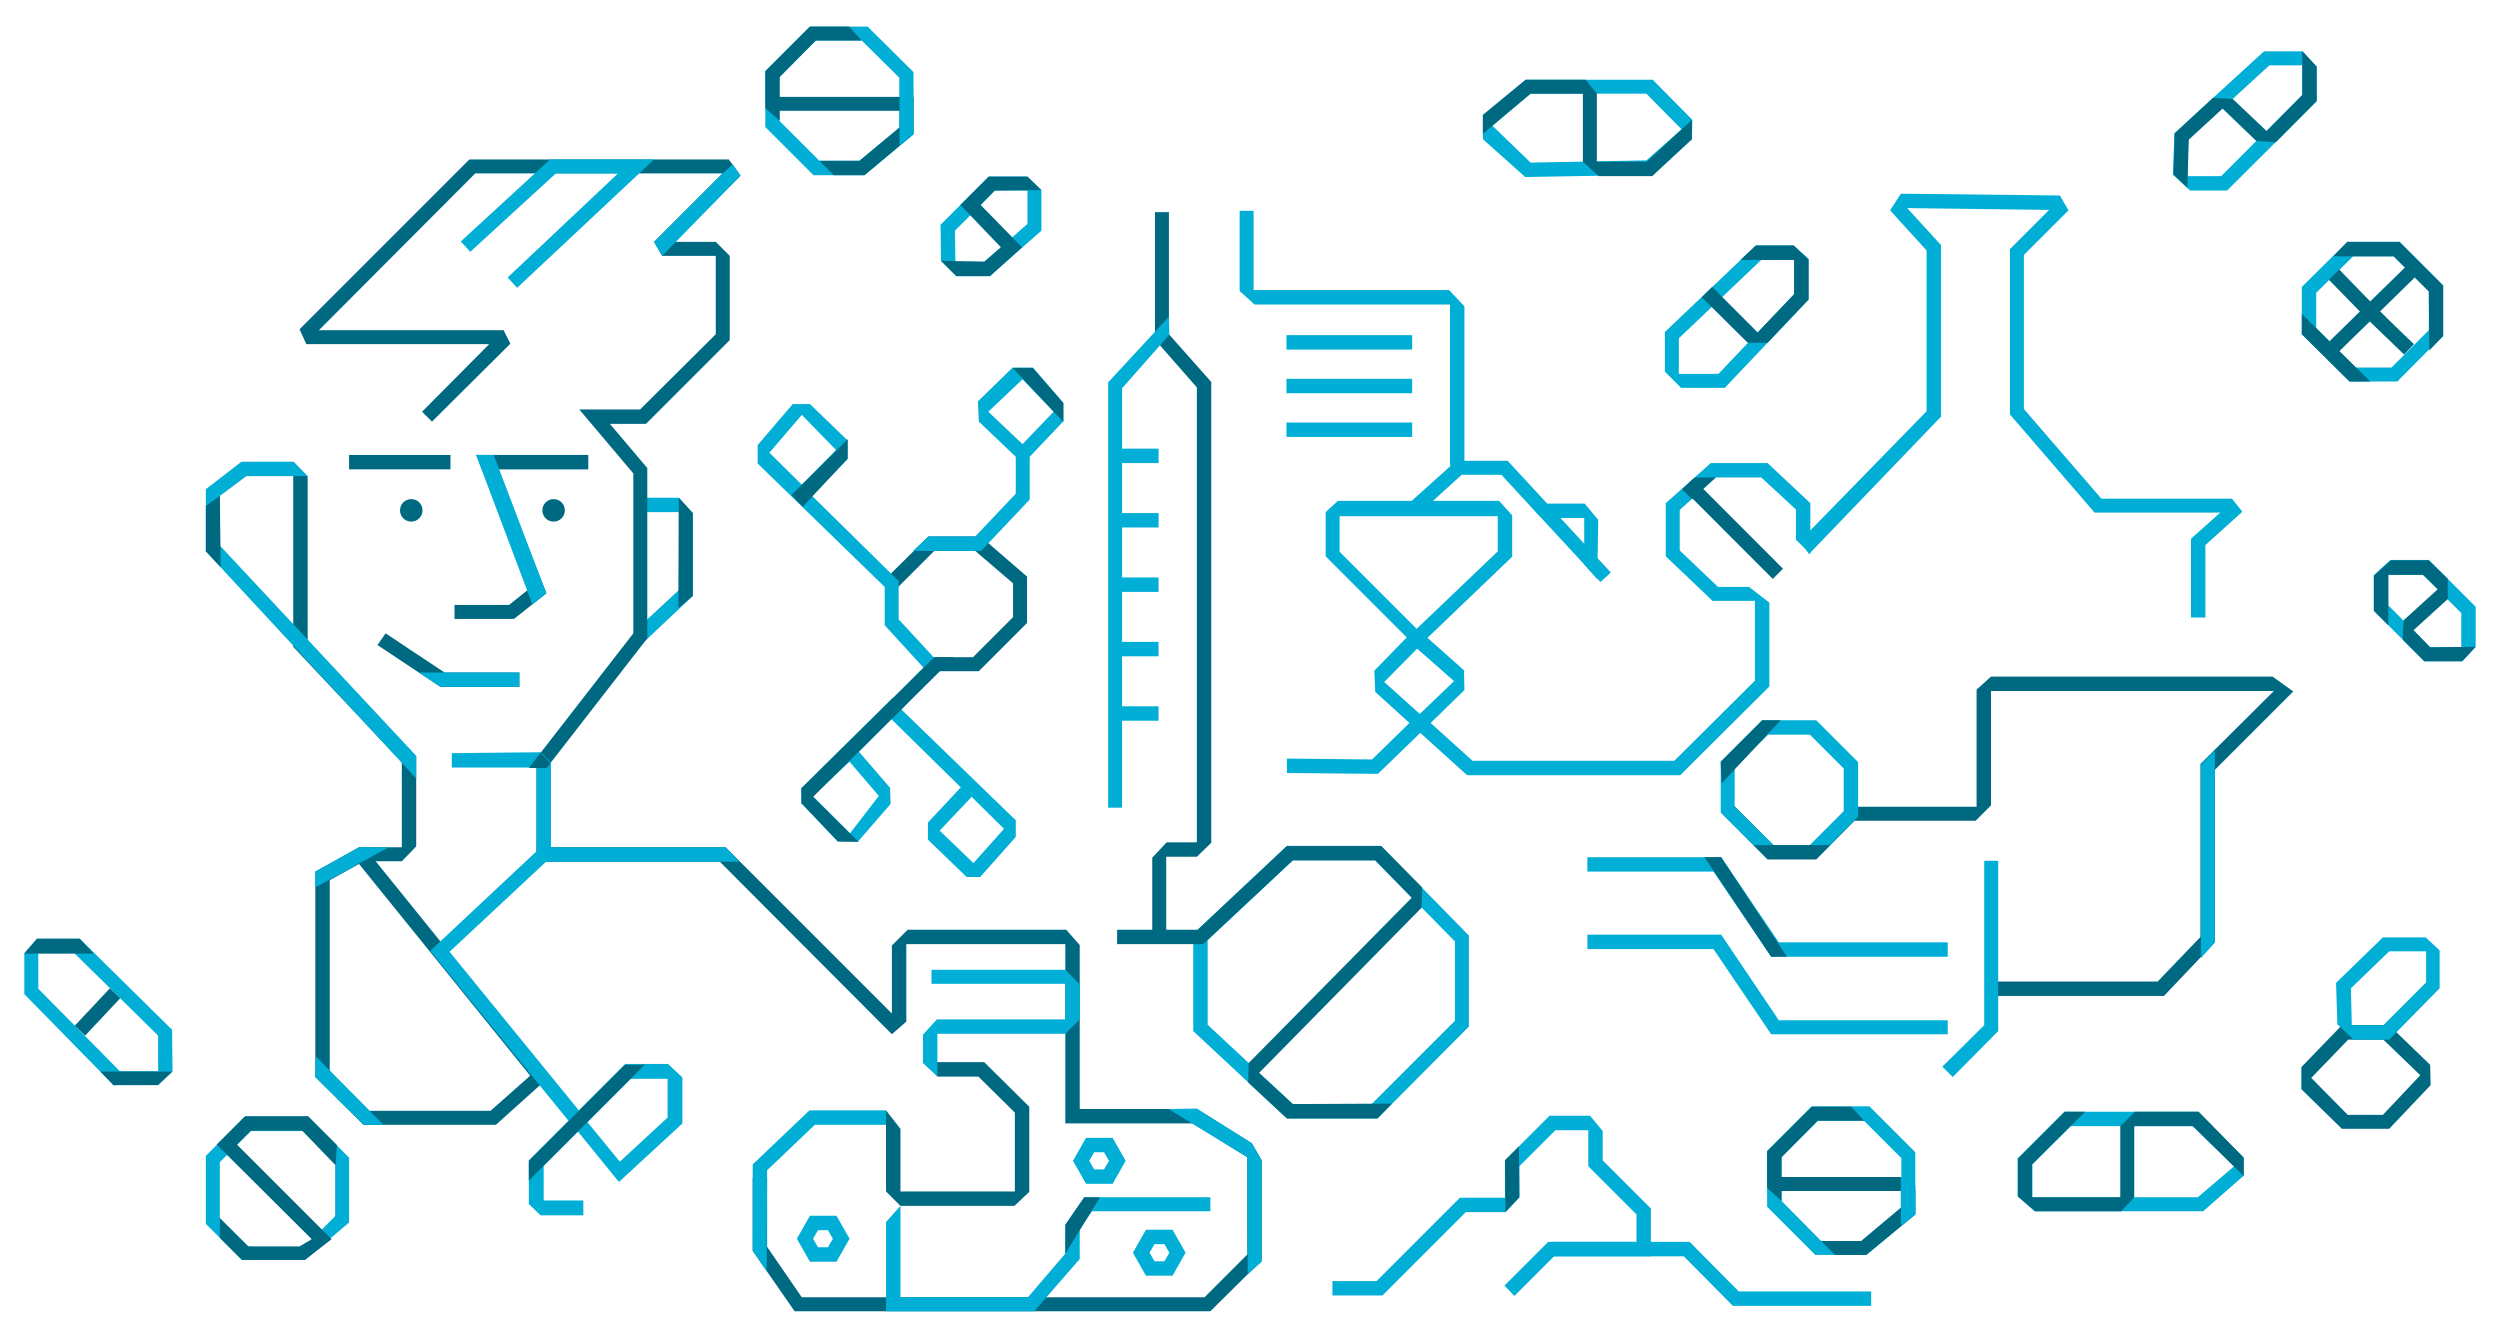 <?xml version="1.0" encoding="utf-8"?>
<!-- Generator: Adobe Illustrator 23.0.4, SVG Export Plug-In . SVG Version: 6.00 Build 0)  -->
<svg version="1.1" id="Capa_1" xmlns="http://www.w3.org/2000/svg" xmlns:xlink="http://www.w3.org/1999/xlink" x="0px" y="0px"
	 viewBox="0 0 555 297" style="enable-background:new 0 0 555 297;" xml:space="preserve">
<style type="text/css">
	.st0{fill:#00AED6;}
	.st1{fill:#006982;}
	.st2{fill:none;stroke:#49A8D1;stroke-width:2.255;stroke-miterlimit:10;}
</style>
<g>
	<g>
		<polygon class="st0" points="143.2,142.3 141,140 150.7,131 150.7,113.7 142.1,113.7 142.1,110.5 150.3,110.5 150.7,110.5 
			153.8,113.9 153.8,132.3 		"/>
	</g>
	<g>
		<polygon class="st1" points="268.7,291.1 176.4,291.1 167.1,277.7 167.1,261.5 170.3,261.5 170.3,276.8 178,288 267.4,288 
			276.9,278.5 276.9,256.9 264.8,249.4 236.5,249.4 236.5,209.6 201.2,209.6 201.2,226.8 198,229.6 159.8,191.3 119.1,191.3 
			119.1,168.3 140.6,140.6 140.6,105.1 128.6,90.9 142.1,90.9 158.9,74.2 158.9,56.8 147,56.8 145.2,53.7 160.4,38.5 105.5,38.5 
			70.8,73.3 111.8,73.3 111.8,73.3 113.3,76.3 95.9,93.6 93.7,91.4 108.6,76.4 68,76.4 66.5,73.1 104.2,35.4 161.8,35.4 161.8,35.4 
			164.4,39 149.7,53.7 158.9,53.7 158.9,53.7 162,56.8 162,75.5 143.4,94.1 135.4,94.1 143.7,103.9 143.7,141.7 122.2,169.4 
			122.2,188.1 158.3,188.1 161.1,188.1 198,225 198,209.9 201.5,206.4 201.5,206.4 236.7,206.4 236.7,206.4 239.7,209.8 
			239.7,246.2 265.7,246.2 277.9,253.8 277.9,253.8 280.1,257.6 280.1,279.8 		"/>
	</g>
	<g>
		<path class="st1" d="M110.1,249.7H80.7L70,239.1v-45.6l9.7-5.4h9.5v-18.9l-24.1-25.6v-40l3.2,2.2v36.7L92.4,168v19.9l-3.2,3.3
			h-5.8l38.6,47.8L110.1,249.7z M82,246.6h26.9l8.8-7.8l-38-47l-6.5,3.6v42.4L82,246.6z"/>
	</g>
	<g>
		<polygon class="st0" points="92.4,172.8 45.7,122.4 45.7,108.6 53.6,102.5 65.2,102.5 68.3,105.7 54.7,105.7 48.8,110.1 
			48.8,121.1 92.4,167.8 		"/>
	</g>
	<g>
		<rect x="77.5" y="101" class="st1" width="22.5" height="3.2"/>
	</g>
	<g>
		<polygon class="st1" points="114.1,137.4 100.9,137.4 100.9,134.3 113,134.3 117.5,130.7 105.7,101 130.6,101 130.6,104.2 
			110.4,104.2 121.3,131.7 		"/>
	</g>
	<g>
		<circle class="st1" cx="91.3" cy="113.3" r="2.5"/>
	</g>
	<g>
		<circle class="st1" cx="122.9" cy="113.3" r="2.5"/>
	</g>
	<g>
		<polygon class="st1" points="115.3,152.5 97.8,152.5 83.8,143.2 85.6,140.6 98.7,149.3 115.3,149.3 		"/>
	</g>
	<g>
		<path class="st0" d="M129.4,269.8H120l-2.6-2.5l0,0v-9.7l8.8-8.8l-30.7-37.7l23.6-22.1v-18.6h-18.8v-3.2l19.8-0.2l2.2,2.3v21
			l-22.5,21l28.7,35.2l10.3-10.3h9.5l0,0l3.2,3v10.2l-14.1,13l-9.1-11.2l-7.6,7.6v7.7h8.8V269.8z M130.4,249.1l7.2,8.8l10.6-9.8
			v-8.6H140L130.4,249.1z"/>
	</g>
	<g>
		<polygon class="st0" points="70,197 70,193.5 79.7,188.1 86.3,188.1 		"/>
	</g>
	<g>
		<path class="st0" d="M38.3,237.9l-13,3.1L5.4,220.7v-9.1l2.8-3.2h9.5l20.5,20.2L38.3,237.9z M26.6,237.8h8.5v-7.9l-18.6-18.3H8.5
			v7.9L26.6,237.8z"/>
	</g>
	<g>
		<polygon class="st1" points="18.9,229.9 16.6,227.7 24.4,219.4 26.7,221.6 		"/>
	</g>
	<g>
		<polygon class="st0" points="170.2,282.2 167.1,277.6 167.1,258.5 179.7,246.5 196.7,246.5 198.3,249.7 180.9,249.7 170.3,259.8 
					"/>
	</g>
	<g>
		<polygon class="st1" points="225.2,267.7 199.9,267.7 196.7,264.5 196.7,246.5 199.9,250.6 199.9,264.5 225.3,264.5 225.3,247 
			217.2,239 208.1,239 206.5,235.8 218.5,235.8 228.5,245.7 228.5,264.6 		"/>
	</g>
	<g>
		<polygon class="st0" points="208.1,239 204.9,236 204.9,236 204.9,229.7 208,226.3 236.5,226.3 236.5,218.4 206.8,218.4 
			206.8,215.3 236.5,215.3 236.5,215.3 239.7,218.5 239.7,226.3 236.5,229.5 208.1,229.5 		"/>
	</g>
	<g>
		<polygon class="st0" points="280.1,280.1 277,282.9 276.9,256.9 259.4,246.2 265.7,246.1 277.9,253.8 277.9,253.8 280.1,257.6 		
			"/>
	</g>
	<g>
		<polygon class="st0" points="229.6,291.1 196.7,291.1 196.7,271.3 199.9,267.7 199.9,288 228.2,288 236.5,278.3 236.5,271.9 
			240.7,265.8 268.7,265.8 268.7,268.9 242.4,268.9 239.7,272.9 239.7,279.5 		"/>
	</g>
	<g>
		<path class="st0" d="M305.8,248.3h-20.1l-20.8-19.4v-21.6l20.8-19.5h20.9l19.5,19.9v20.2L305.8,248.3z M287,245.1h17.5l18.5-18.5
			V209l-17.7-18H287l-18.9,17.7v18.8L287,245.1z"/>
	</g>
	<g>
		<polygon class="st1" points="305.8,248.3 285.7,248.3 277.1,240.3 277.2,236 277.2,236 313.4,199.3 305.3,191 287,191 
			267.1,209.6 248,209.6 248,206.4 265.9,206.4 285.7,187.8 306.6,187.8 315.7,197 315.7,197 315.6,201.5 279.5,238.2 287,245.1 
			309,245 		"/>
	</g>
	<g>
		<polygon class="st1" points="258.9,208 255.8,208 255.8,190.4 259,187 259,187 265.7,187 265.7,86 256.4,75.4 256.4,47.1 
			259.5,47.1 259.5,74.2 268.9,84.8 268.9,187.1 268.9,187.1 265.7,190.2 258.9,190.2 		"/>
	</g>
	<g>
		<polygon class="st0" points="249.1,179.3 246,179.3 246,84.9 259.5,70.3 259.6,74.3 249.1,86.2 		"/>
	</g>
	<g>
		<polygon class="st0" points="489.6,137.1 486.4,137.1 486.4,119.6 492.9,113.8 465,113.8 446.2,92 446.2,55.3 454.9,46.6 
			423.4,46.2 430.9,54.4 430.9,92.5 401.6,123 399.6,120.1 427.7,91.3 427.7,55.6 419.6,46.7 422,43 422,43 457.3,43.4 457.3,43.4 
			459.2,46.7 449.3,56.6 449.3,90.8 466.5,110.7 495.5,110.7 495.5,110.7 497.8,113.6 489.6,121 		"/>
	</g>
	<g>
		<path class="st0" d="M373,172.1h-47.3l-10.4-9.4l-9.4,9.1l-20.2-0.2l0-3.2l18.9,0.2l8.3-8.1l-7.6-6.9l-0.2-4.7l0,0l7.1-7.3l0,0
			l0.1-0.1l-18-18v-9.8l2.7-2.5l0,0h35.8l0,0l2.9,3.2v9.2l-18.8,18l8.1,7.2l0,0l0.1,4.4l-7.5,7.3l9.3,8.4h44.8l17.9-17.8v-17.7h-9.4
			l-10.4-9.9v-11.8l10-8.9h12.6l9.5,8.9v11.3l-3.2-3.2v-6.7L391,106h-10.1l-8,7.2v9l8.5,8.1h6.9l4.5,3.5l0,0v18.6L373,172.1z
			 M307.3,151.4l7.9,7.1l7.6-7.3l-8.2-7.2L307.3,151.4z M297.3,122.4l17.2,17.2l18-17.2v-7.8h-35.1V122.4z"/>
	</g>
	<g>
		<polygon class="st0" points="355.3,129.2 333.3,105.4 324.5,105.4 318,111.3 332.7,111.3 332.7,111.3 335.6,114.5 309.7,114.5 
			323.3,102.3 334.7,102.3 357.6,127.1 		"/>
	</g>
	<g>
		<polygon class="st0" points="354.6,128.6 351.7,125.3 351.7,115 342.2,115 339.3,111.8 351.8,111.8 351.8,111.8 354.8,115.4 		"/>
	</g>
	<g>
		<polygon class="st0" points="325.1,103.4 321.9,103.4 321.9,67.6 278.5,67.6 275.2,64.6 275.2,64.6 275.2,46.8 278.3,46.8 
			278.3,64.4 321.7,64.4 321.7,64.4 325.1,68 		"/>
	</g>
	<g>
		<rect x="247.5" y="99.6" class="st0" width="9.7" height="3.2"/>
	</g>
	<g>
		<rect x="247.5" y="113.9" class="st0" width="9.7" height="3.2"/>
	</g>
	<g>
		<rect x="247.5" y="128.2" class="st0" width="9.7" height="3.2"/>
	</g>
	<g>
		<rect x="247.5" y="142.5" class="st0" width="9.7" height="3.2"/>
	</g>
	<g>
		<rect x="247.5" y="156.8" class="st0" width="9.7" height="3.2"/>
	</g>
	<g>
		<path class="st0" d="M338.6,39.3l-9.4-8.4v-5.3l9.5-7.9h28.2l8.8,8.9l-0.1,4.3l-8.8,7.9L338.6,39.3z M331.3,27.9l8.5,8.2l25.7-0.5
			l7.8-6.9l-7.8-7.9h-25.8L331.3,27.9z"/>
	</g>
	<g>
		<polygon class="st1" points="366.8,39.1 354.9,39.1 354.9,39.1 351.4,35.9 351.4,20.8 339.8,20.8 329.2,29.7 329.2,25.5 
			338.7,17.7 352,17.7 352,17.7 354.5,20.8 354.5,35.9 365.6,35.9 375.6,26.6 375.6,30.9 		"/>
	</g>
	<g>
		<path class="st0" d="M191.9,38.9h-11.3l-10.7-10.7V15.8l9.9-9.9h12.8L202.8,16v13.8L191.9,38.9z M181.9,35.7h8.9l8.9-7.4v-11
			L191.3,9h-10.2l-8.1,8.1v9.7L181.9,35.7z"/>
	</g>
	<g>
		<polygon class="st1" points="191.9,38.9 185.1,38.9 181.9,35.7 190.8,35.7 199.7,28.3 199.7,24.6 173.1,24.6 173.1,26.8 169.9,24 
			169.9,15.8 179.8,5.9 188.5,5.9 191.3,9 181.1,9 173.1,17.1 173.1,21.5 202.8,21.5 202.8,29.8 		"/>
	</g>
	<g>
		<path class="st0" d="M67.7,279.7H53.7l-8-8v-15.1l8.7-8.7h14l9.1,9.1v14.4L67.7,279.7z M55.1,276.7l11.5,1.1l7.8-7.8v-11.7
			l-7.2-7.2H55.7l-6.9,6.9v12.5L55.1,276.7z"/>
	</g>
	<g>
		<polygon class="st1" points="67.7,279.7 53.7,279.7 48.8,274.8 48.8,270.4 55.1,276.7 66.5,276.7 69.2,275.1 48.1,254.1 
			54.4,247.8 68.4,247.8 74.8,254.2 74.5,258.7 67.1,251 55.7,251 52.6,254.1 73.6,275.1 		"/>
	</g>
	<g>
		<path class="st0" d="M414.3,278.6H403l-10.7-10.7v-12.4l9.9-9.9H415l10.2,10.2v13.8L414.3,278.6z M404.3,275.5h8.9l8.9-7.4v-11
			l-8.3-8.3h-10.2l-8.1,8.1v9.7L404.3,275.5z"/>
	</g>
	<g>
		<polygon class="st1" points="414.3,278.6 407.4,278.6 404.3,275.5 413.2,275.5 422,268.1 422,264.4 395.5,264.4 395.5,266.6 
			392.3,263.7 392.3,255.6 402.2,245.7 411,245.7 413.8,248.8 403.5,248.8 395.5,256.9 395.5,261.3 422,261.3 425.2,264.2 
			425.2,264.2 425.2,269.6 		"/>
	</g>
	<g>
		<polygon class="st0" points="114.8,63.9 112.7,61.6 137.2,38.5 123.4,38.5 104.4,55.9 102.3,53.6 122.1,35.4 145.2,35.4 		"/>
	</g>
	<g>
		<polygon class="st1" points="217.3,149 207.4,149 207.4,145.9 216,145.9 224.9,137 224.9,129.5 216.5,122.3 207.4,122.3 
			199.1,130.6 196.8,128.3 206.1,119.1 217.7,119.1 228,128 228,138.3 		"/>
	</g>
	<g>
		<path class="st0" d="M217.8,122.3h-15.1l3.4-3.2h10.4l9-9.5v-8.2l-8.2-7.8l-0.2-4.5l0,0l7.7-7.5h4.5l6.7,7.8l0,0v3.2v1l-7.4,7.8
			v9.5L217.8,122.3z M219.4,91.4l7.6,7.2l6.9-7.2l-6.9-7.2L219.4,91.4z"/>
	</g>
	<g>
		<path class="st0" d="M219.7,61.3h-7.4l0,0l-3.4-3.4l-0.1-8l10.7-10.7h8.5l0,0l3.2,3.1v8.9L219.7,61.3z M212.1,58.1h6.5l9.5-8.4
			v-7.4h-7.2l-8.9,8.9L212.1,58.1z"/>
	</g>
	<g>
		<polygon class="st1" points="219.8,61.3 212.3,61.3 208.9,57.9 218.5,58.1 222.2,54.9 213.2,45.5 219.5,39.2 228.1,39.2 
			231.2,42.2 220.8,42.3 217.7,45.5 226.9,54.9 		"/>
	</g>
	<g>
		<path class="st0" d="M186,186.8l-0.3-0.3l-7.8-8.2l0-3.3l20.3-20.1l3.3,1.1l-10.8,10.9l6.9,8l0,0l0.1,3.6l-7.2,8.3L186,186.8z
			 M180.4,176.7l8.3,8.3l6.4-8.3l-6.5-7.6L180.4,176.7z"/>
	</g>
	<g>
		<path class="st0" d="M214.5,194.6L214.5,194.6l-8.5-8.2v-3.8l0,0l7.3-7.8l-17.5-17.2l9.2-9.4l-8.6-9.4v-8.5l-28.2-27.4v-4.1l0,0
			l7.8-9.1l3.8,0l0,0l8.3,8v4.3l-7.9,8l19.3,19v8.5l9.8,10.6l-9.2,9.4l25.4,24.6l0,0v3.7l-7.9,8.9H214.5z M208.6,184.4l7.5,7.2
			l6.8-7.6l-7.2-7.1L208.6,184.4z M170.8,100.5l7.2,7.1l7.6-7.7l-7.6-7.8L170.8,100.5z"/>
	</g>
	<g>
		<rect x="285.6" y="74.4" class="st0" width="27.9" height="3.2"/>
	</g>
	<g>
		<rect x="285.6" y="84.1" class="st0" width="27.9" height="3.2"/>
	</g>
	<g>
		<rect x="285.6" y="93.8" class="st0" width="27.9" height="3.2"/>
	</g>
	<g>
		<polygon class="st1" points="480.4,221.1 442.8,221.1 442.8,217.9 479,217.9 488.5,208 488.5,169.6 504.8,153.4 442,153.4 
			442,178.8 442,178.8 438.6,182.2 411.7,182.2 403.2,190.8 392.4,190.8 382.5,180.8 384.7,178.6 393.7,187.6 401.9,187.6 
			410.4,179.1 438.8,179.1 438.8,153.1 442,150.2 442,150.2 504.5,150.2 509.1,153.5 509.1,153.5 491.7,170.9 491.7,209.2 		"/>
	</g>
	<g>
		<polygon class="st0" points="433.5,239.1 431.2,236.8 440.5,227.6 440.5,191.1 443.6,191.1 443.6,228.9 		"/>
	</g>
	<g>
		<path class="st2" d="M344.8,179.7"/>
	</g>
	<g>
		<path class="st0" d="M403.1,190.7h-10.7L382,180.4v-11.3l9.2-9.2h12l9.3,9.3v12.1L403.1,190.7z M393.7,187.6h8.1l7.5-7.5v-9.5
			l-7.5-7.5h-9.3l-7.4,7.4v8.6L393.7,187.6z"/>
	</g>
	<g>
		<path class="st0" d="M382.9,86.1h-9.7l-3.6-3.6l0,0v-8.8l20.2-19.2h8.4l0,0l3.3,3v9L382.9,86.1z M372.7,83h8.8l16.8-17.7v-7.6H391
			l-18.3,17.4V83z"/>
	</g>
	<g>
		<path class="st0" d="M549.6,143.6l-3,3.2h-8.4L527,135.6v-7.9l1.6-1.5l2.1-1.9h8.5l10.4,10.4V143.6z M539.5,143.7h6.9v-7.6
			l-8.5-8.5h-7.7v6.8L539.5,143.7z"/>
	</g>
	<g>
		<path class="st0" d="M532.2,84.7h-10.6L511,74.2V63.7l10.1-10h11.6l9.6,9.6v11.2L532.2,84.7z M522.9,81.6h8l8.3-8.3v-8.6l-7.8-7.8
			h-9l-8.2,8.1v7.8L522.9,81.6z"/>
	</g>
	<g>
		<path class="st0" d="M494.4,42.3h-8.2l-3.8-3.5l0.3-9.2l19.9-18.2h8.5l0,0l3.2,3.4v7.7L494.4,42.3z M485.6,39.1h7.5l18-18v-6.6
			h-7.3l-18,16.5L485.6,39.1z"/>
	</g>
	<g>
		<polygon class="st0" points="432.4,212.4 393.2,212.4 380.4,193.5 352.4,193.5 352.4,190.3 382.1,190.3 394.9,209.2 432.4,209.2 
					"/>
	</g>
	<g>
		<polygon class="st0" points="432.4,229.6 393.2,229.6 380.4,210.7 352.4,210.7 352.4,207.5 382.1,207.5 394.9,226.5 432.4,226.5 
					"/>
	</g>
	<g>
		
			<rect x="382.9" y="103.4" transform="matrix(0.708 -0.707 0.707 0.708 29.421 306.058)" class="st1" width="3.2" height="28.2"/>
	</g>
	<g>
		<polygon class="st1" points="392.4,76.1 388,76.1 377.8,66 380.1,63.7 390.2,73.8 398.3,65.3 398.3,57.7 386.4,57.7 389.8,54.5 
			398.2,54.5 401.5,57.6 401.5,57.6 401.5,66.5 392.4,76.1 		"/>
	</g>
	<g>
		<polygon class="st1" points="485.6,41.7 482.5,38.7 482.8,29.6 491.3,21.7 495.7,22 495.7,22 503.2,29.1 511.1,21.1 511.1,11.3 
			514.3,14.8 514.3,22.4 505.2,31.6 500.9,31.3 500.9,31.3 493.4,24.1 485.9,31 		"/>
	</g>
	<g>
		<path class="st1" d="M533.7,78.7c0,0-3.5-3.4-8.2-7.9l-8.5-8.7l2.3-2.3c0,0,8.2,8.7,16.6,16.6L533.7,78.7z"/>
	</g>
	<g>
		<polygon class="st1" points="519.3,78 517.1,75.8 535,58.3 537.2,60.5 		"/>
	</g>
	<g>
		<polygon class="st1" points="546.6,146.8 538.2,146.8 533.4,142 533.6,137.7 533.6,137.7 541.2,130.8 537.9,127.6 530.2,127.6 
			530.2,138.8 527,135.6 527,127.8 530.8,124.4 530.8,124.4 539.2,124.4 543.4,128.5 543.4,128.5 543.4,133 535.8,139.9 
			539.5,143.7 549.6,143.6 		"/>
	</g>
	<g>
		<polygon class="st0" points="336.2,287.7 334,285.4 343.7,275.7 363.3,275.7 363.3,269.6 352.6,258.9 352.6,250.9 345.3,250.9 
			337.3,258.9 337.3,265.8 337.3,265.8 334.2,269.1 325.4,269.1 306.9,287.6 295.8,287.6 295.8,284.4 305.6,284.4 324.1,265.9 
			334.1,265.9 334.1,257.6 344,247.7 353,247.7 353,247.7 355.8,251.1 355.8,257.6 366.5,268.3 366.5,278.9 345,278.9 		"/>
	</g>
	<g>
		<polygon class="st0" points="415.4,289.9 384.7,289.9 373.8,278.9 344.4,278.9 344.4,275.7 375.1,275.7 386,286.7 415.4,286.7 		
			"/>
	</g>
	<g>
		<path class="st0" d="M489.1,268.9h-37.4l-3.8-3.3v-8.4l10.4-10.4h29.7l10.1,10.2v4L489.1,268.9z M451.1,265.8h36.8l8.1-6.9
			l-9.2-8.9h-27.1l-8.5,8.5V265.8z"/>
	</g>
	<g>
		<polygon class="st1" points="473.8,265.8 470.9,268.9 451.8,268.9 448,265.6 448,265.6 448,257.2 458.4,246.8 462.9,246.8 
			451.1,258.5 451.1,265.8 470.7,265.8 470.7,250 474,246.8 474,246.8 488.1,246.8 498.1,257 498.1,261.1 486.8,250 473.8,250 
			473.8,265.8 		"/>
	</g>
	<g>
		<path class="st1" d="M530.4,250.6h-10.5l-9-8.8v-4.9l0,0l9-9.3h10.5l9.1,8.8l0,0l0.1,4.5L530.4,250.6z M521.2,247.5h7.8l8.3-8.8
			l-8.2-7.9h-7.8l-8.2,8.5L521.2,247.5z"/>
	</g>
	<g>
		<path class="st0" d="M530.4,230.8h-7.9l-3.6-3.4l0,0l-0.3-9.2l10.4-10.1h9.5l0,0l3.1,2.9v8.4L530.4,230.8z M522.1,227.6h7l9.5-9.5
			v-6.9h-8.2l-8.5,8.2L522.1,227.6z"/>
	</g>
	<g>
		<path class="st0" d="M247,262.8h-5.9l-2.9-5.1l2.9-5.1h5.9l2.9,5.1L247,262.8z M242.9,259.6h2.2l1.1-1.9l-1.1-1.9h-2.2l-1.1,1.9
			L242.9,259.6z"/>
	</g>
	<g>
		<path class="st0" d="M260.3,283.2h-5.9l-2.9-5.1l2.9-5.1h5.9l2.9,5.1L260.3,283.2z M256.3,280h2.2l1.1-1.9l-1.1-1.9h-2.2l-1.1,1.9
			L256.3,280z"/>
	</g>
	<g>
		<path class="st0" d="M185.7,280.1h-5.9l-2.9-5.1l2.9-5.1h5.9l2.9,5.1L185.7,280.1z M181.6,276.9h2.2l1.1-1.9l-1.1-1.9h-2.2
			l-1.1,1.9L181.6,276.9z"/>
	</g>
	<polygon class="st0" points="105.7,101 109.6,101 121.3,131.7 118.2,134.2 	"/>
	<path class="st0" d="M100.9,137.4"/>
	<polygon class="st1" points="48.8,110.1 45.7,112.3 45.7,122.4 49,125.9 	"/>
	<polygon class="st0" points="115.3,152.5 115.3,149.3 93,149.3 97.8,152.5 	"/>
	<polygon class="st0" points="80.7,249.7 70,239.1 70.1,234.5 85.1,249.7 	"/>
	<polygon class="st1" points="20.8,211.7 5.4,211.7 8.2,208.4 8.2,208.4 17.7,208.4 	"/>
	<polygon class="st1" points="22.3,237.9 38.3,237.9 35.1,240.9 35.1,240.9 25.2,240.9 	"/>
	<polygon class="st1" points="117.4,257.7 138.7,236.4 143.1,236.4 117.4,262.1 	"/>
	<polygon class="st1" points="240.7,265.8 244.2,265.8 236.5,278.3 236.5,271.9 	"/>
	<polygon class="st1" points="382,169.1 391.2,159.9 395.3,159.9 382.2,173.9 	"/>
	<polygon class="st1" points="392.4,190.7 389.3,187.6 406.3,187.6 403.2,190.7 	"/>
	<polygon class="st1" points="382.1,190.3 378.4,190.3 393.2,212.4 396.7,212.4 	"/>
	<path class="st0" d="M224.8,81.7"/>
	<polygon class="st1" points="236.1,89.5 229.3,81.7 229.3,81.7 224.8,81.7 224.8,81.7 236.1,93.7 	"/>
	<polygon class="st1" points="188.2,97.5 188.2,97.5 188.2,101.8 178.2,112.5 175.7,109.9 	"/>
	<polygon class="st1" points="207.4,145.9 177.9,175 177.9,175 177.9,178.3 186,186.8 190.6,186.9 180.5,176.9 211.8,145.9 	"/>
	<path class="st1" d="M142.1,56.8"/>
	<polygon class="st0" points="160.4,38.5 145.2,53.7 147,56.8 164.4,39 162.7,36.5 	"/>
	<polygon class="st1" points="120,167.1 117.4,170.5 121.4,170.5 122.2,169.4 	"/>
	<polygon class="st1" points="150.7,110.5 150.6,135 153.8,132.3 153.8,113.9 	"/>
	<polygon class="st0" points="199.7,17.3 199.7,32.3 202.8,29.8 202.7,18.3 	"/>
	<polygon class="st1" points="334.2,269.1 334.1,257.6 337.2,254.5 337.3,265.8 	"/>
	<polygon class="st0" points="422,261.3 422,272.1 425.2,269.6 425.2,263.3 	"/>
	<polygon class="st0" points="491.7,209.2 491.7,166.6 488.6,169.7 488.6,212.7 	"/>
	<polygon class="st1" points="531.4,56.9 518,56.9 521.1,53.7 532.7,53.7 542.4,63.4 542.4,74.6 539.3,77.8 539.2,64.7 	"/>
	<polygon class="st1" points="511,69.7 511,74.2 521.6,84.7 526.2,84.7 	"/>
	<polygon class="st1" points="373.4,108.6 376.3,106 380.9,106 375.6,110.8 	"/>
	<polygon class="st0" points="119.1,191.3 164.1,191.3 161.1,188.1 119.1,188.1 	"/>
</g>
</svg>
